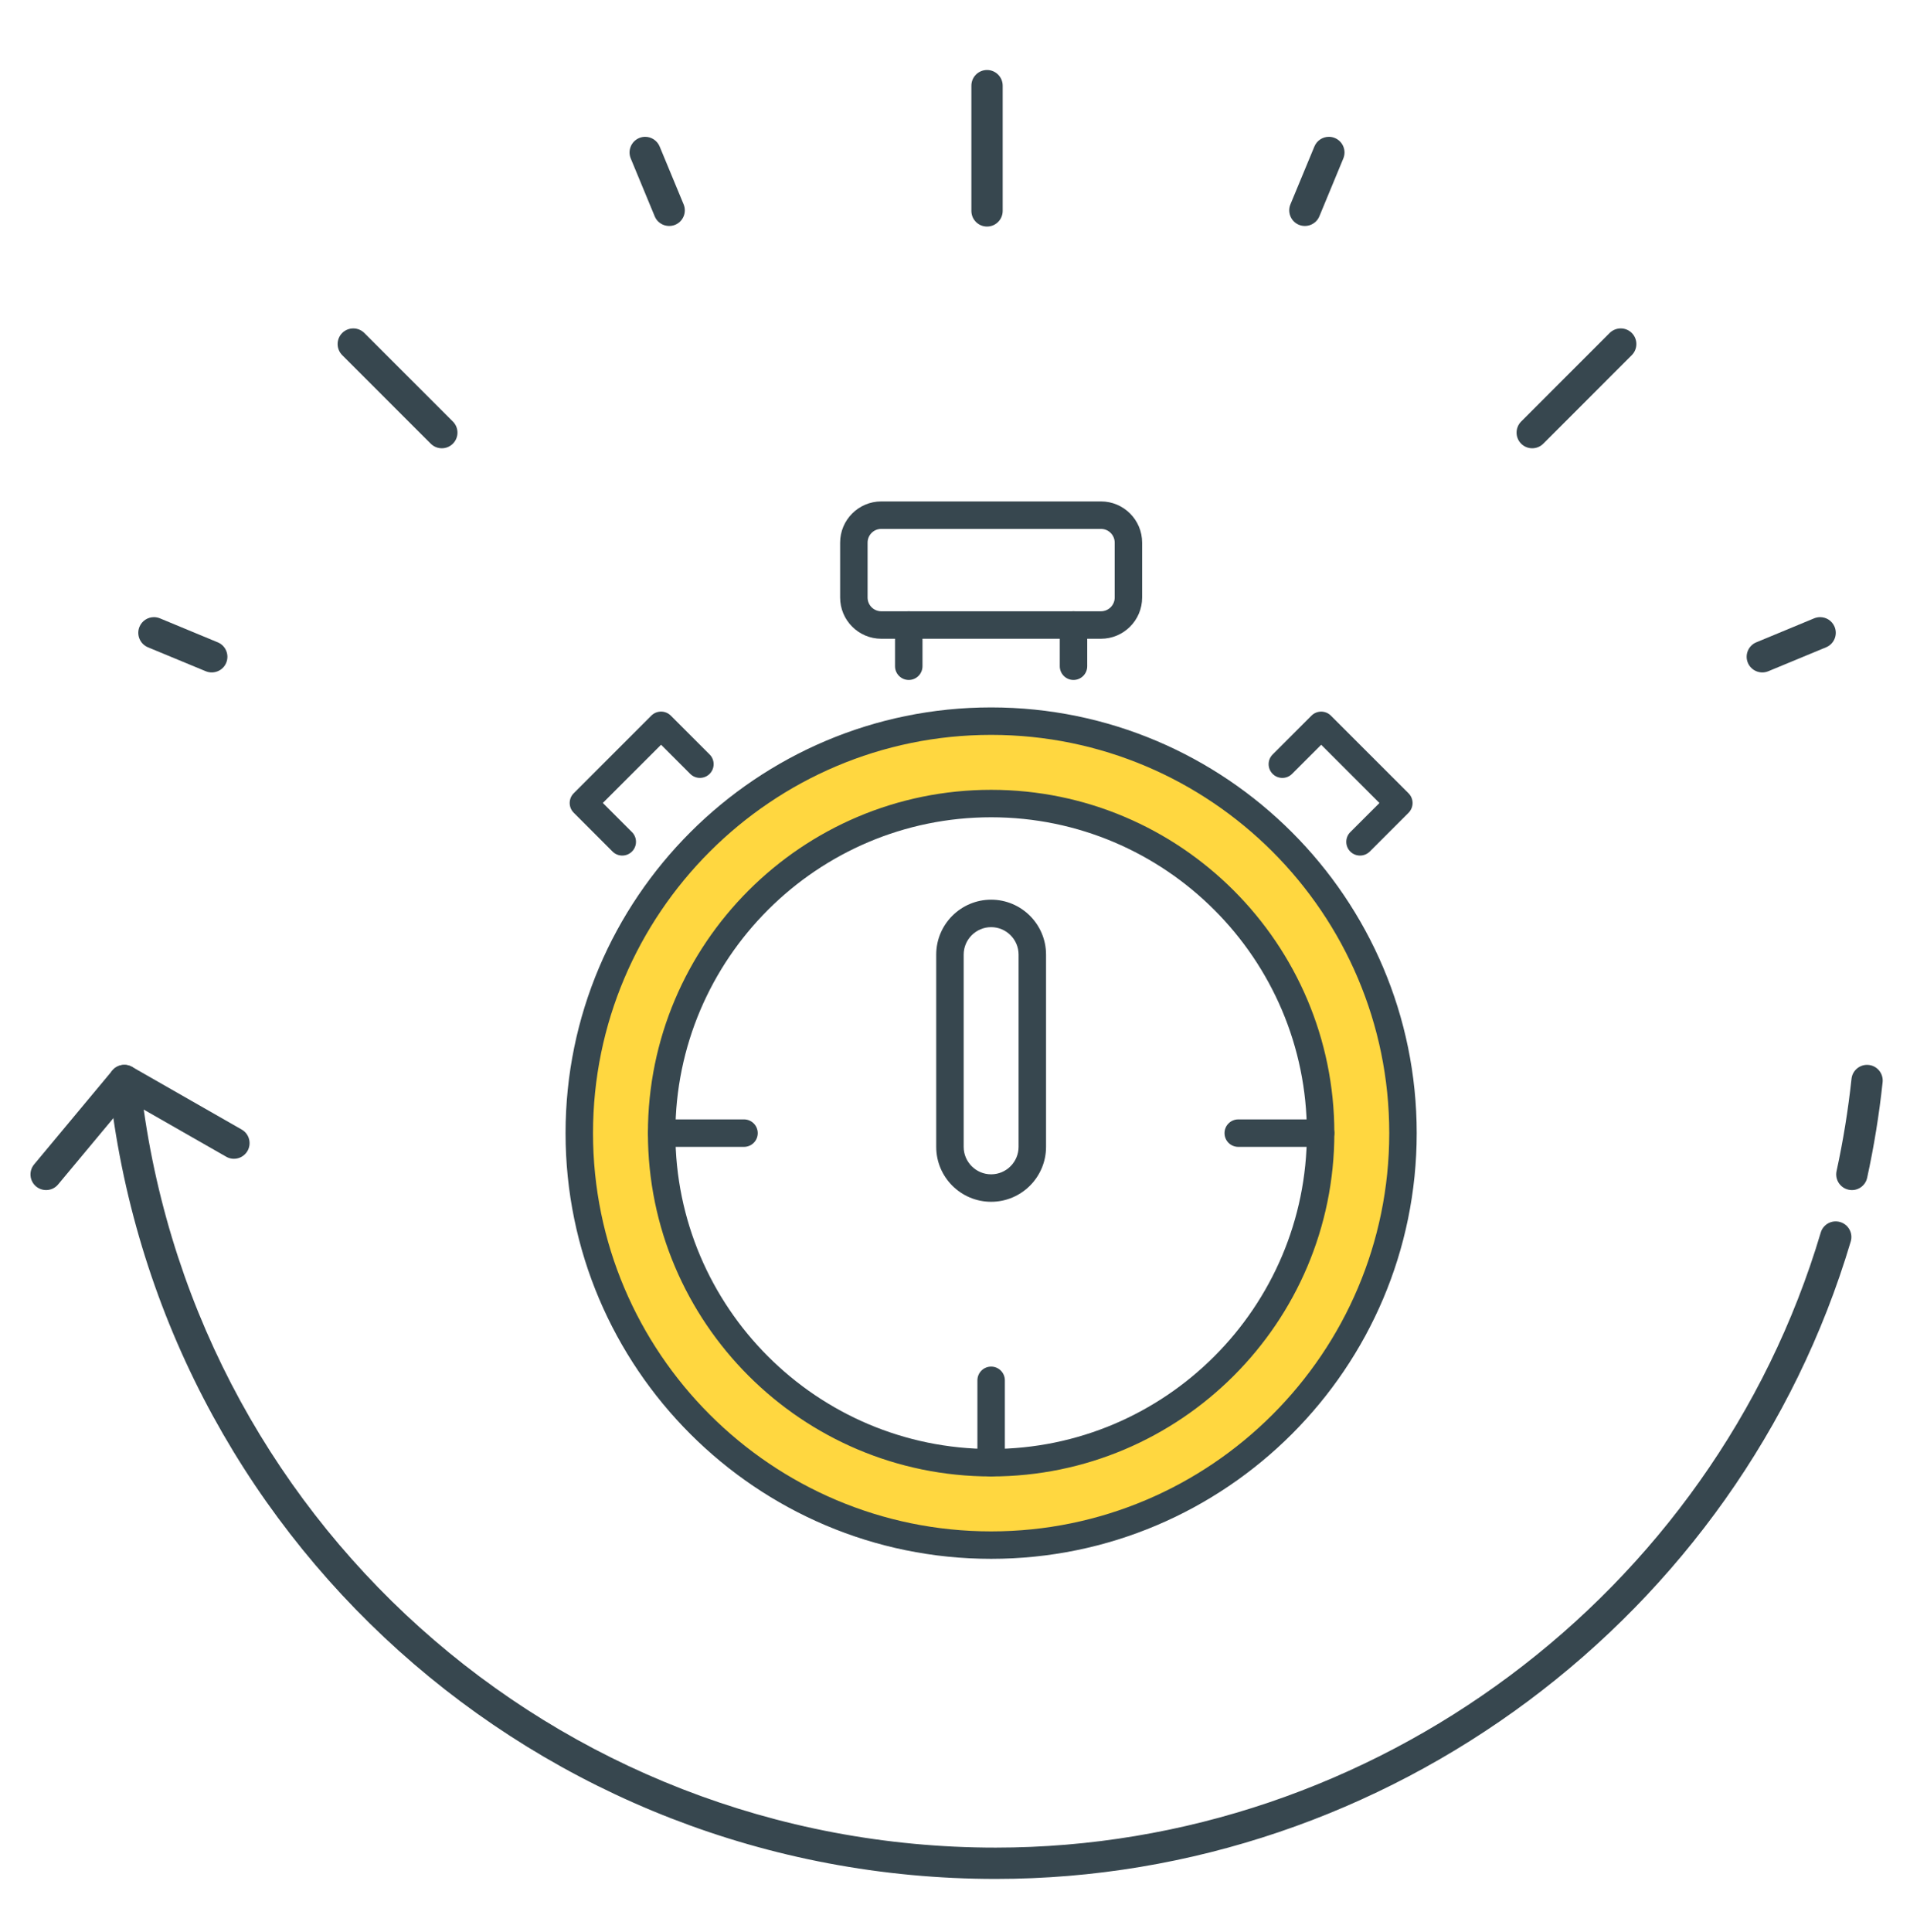 <?xml version="1.0" encoding="UTF-8"?> <svg xmlns="http://www.w3.org/2000/svg" xmlns:xlink="http://www.w3.org/1999/xlink" width="90px" height="91px" viewBox="0 0 90 91" version="1.1"><title>Group 53</title><g id="Page-1" stroke="none" stroke-width="1" fill="none" fill-rule="evenodd"><g id="Hire-Java-developers" transform="translate(-104, -1526)"><g id="Group-53" transform="translate(104, 1526.444)"><rect id="Rectangle" x="0" y="0" width="90" height="90"></rect><g id="timestamp" transform="translate(0, 2)" fill-rule="nonzero"><g id="Group-56" transform="translate(26.649, 21.176)"><path d="M20.054,32.991 C18.626,32.991 17.466,31.831 17.466,30.404 L17.466,21.347 C17.466,19.921 18.626,18.76 20.054,18.76 C21.481,18.76 22.641,19.921 22.641,21.347 L22.641,30.404 C22.641,31.831 21.481,32.991 20.054,32.991 Z M20.054,20.054 C19.341,20.054 18.76,20.635 18.76,21.347 L18.76,30.404 C18.76,31.117 19.341,31.697 20.054,31.697 C20.766,31.697 21.347,31.117 21.347,30.404 L21.347,21.347 C21.347,20.635 20.766,20.054 20.054,20.054 Z" id="Shape" fill="#37474F"></path><path d="M25.229,6.469 L14.878,6.469 C13.808,6.469 12.938,5.598 12.938,4.528 L12.938,1.941 C12.938,0.871 13.808,-4.24611613e-14 14.878,-4.24611613e-14 L25.229,-4.24611613e-14 C26.299,-4.24611613e-14 27.169,0.871 27.169,1.941 L27.169,4.528 C27.169,5.598 26.299,6.469 25.229,6.469 Z M14.878,1.294 C14.521,1.294 14.232,1.584 14.232,1.941 L14.232,4.528 C14.232,4.886 14.521,5.175 14.878,5.175 L25.229,5.175 C25.584,5.175 25.876,4.886 25.876,4.528 L25.876,1.941 C25.876,1.584 25.584,1.294 25.229,1.294 L14.878,1.294 Z" id="Shape" fill="#37474F"></path><path d="M16.172,8.41 C15.815,8.41 15.525,8.12 15.525,7.763 L15.525,5.822 C15.525,5.465 15.815,5.175 16.172,5.175 C16.529,5.175 16.819,5.465 16.819,5.822 L16.819,7.763 C16.819,8.12 16.529,8.41 16.172,8.41 Z" id="Path" fill="#37474F"></path><path d="M23.935,8.41 C23.578,8.41 23.288,8.12 23.288,7.763 L23.288,5.822 C23.288,5.465 23.578,5.175 23.935,5.175 C24.292,5.175 24.582,5.465 24.582,5.822 L24.582,7.763 C24.582,8.12 24.292,8.41 23.935,8.41 Z" id="Path" fill="#37474F"></path><path d="M20.054,10.35 C9.336,10.35 0.647,19.04 0.647,29.757 C0.647,40.475 9.336,49.163 20.054,49.163 C30.771,49.163 39.46,40.475 39.46,29.757 C39.46,19.04 30.771,10.35 20.054,10.35 Z M20.054,45.282 C11.48,45.282 4.528,38.331 4.528,29.757 C4.528,21.183 11.48,14.232 20.054,14.232 C28.627,14.232 35.579,21.183 35.579,29.757 C35.579,38.331 28.627,45.282 20.054,45.282 Z" id="Shape" fill="#FFD740"></path><path d="M20.054,49.81 C8.996,49.81 1.16242298e-12,40.815 1.16242298e-12,29.757 C1.16242298e-12,18.699 8.996,9.703 20.054,9.703 C31.111,9.703 40.107,18.699 40.107,29.757 C40.107,40.815 31.111,49.81 20.054,49.81 Z M20.054,10.997 C9.71,10.997 1.294,19.414 1.294,29.757 C1.294,40.101 9.71,48.517 20.054,48.517 C30.397,48.517 38.813,40.101 38.813,29.757 C38.813,19.414 30.397,10.997 20.054,10.997 Z M20.054,45.929 C11.135,45.929 3.881,38.675 3.881,29.757 C3.881,20.839 11.135,13.585 20.054,13.585 C28.972,13.585 36.226,20.839 36.226,29.757 C36.226,38.675 28.972,45.929 20.054,45.929 Z M20.054,14.878 C11.85,14.878 5.175,21.553 5.175,29.757 C5.175,37.961 11.85,44.635 20.054,44.635 C28.257,44.635 34.932,37.961 34.932,29.757 C34.932,21.553 28.257,14.878 20.054,14.878 Z" id="Shape" fill="#37474F"></path><path d="M37.435,16.682 C37.27,16.682 37.104,16.619 36.977,16.493 C36.725,16.241 36.725,15.831 36.977,15.578 L38.351,14.206 L35.606,11.462 L34.233,12.835 C33.981,13.087 33.571,13.087 33.319,12.835 C33.066,12.582 33.066,12.172 33.319,11.92 L35.148,10.091 C35.4,9.838 35.811,9.838 36.063,10.091 L39.723,13.75 C39.844,13.871 39.912,14.035 39.912,14.208 C39.912,14.379 39.843,14.544 39.723,14.666 L37.892,16.496 C37.765,16.619 37.601,16.682 37.435,16.682 Z" id="Path" fill="#37474F"></path><path d="M2.672,16.682 C2.506,16.682 2.341,16.619 2.214,16.493 L0.384,14.662 C0.132,14.41 0.132,14 0.384,13.748 L4.043,10.089 C4.295,9.837 4.706,9.837 4.958,10.089 L6.789,11.919 C7.041,12.171 7.041,12.581 6.789,12.834 C6.536,13.086 6.126,13.086 5.874,12.834 L4.501,11.461 L1.757,14.204 L3.13,15.577 C3.382,15.83 3.382,16.24 3.13,16.492 C3.003,16.619 2.837,16.682 2.672,16.682 Z" id="Path" fill="#37474F"></path><path d="M8.41,30.404 L4.528,30.404 C4.171,30.404 3.881,30.114 3.881,29.757 C3.881,29.4 4.171,29.11 4.528,29.11 L8.41,29.11 C8.766,29.11 9.056,29.4 9.056,29.757 C9.056,30.114 8.766,30.404 8.41,30.404 Z" id="Path" fill="#37474F"></path><path d="M35.579,30.404 L31.697,30.404 C31.341,30.404 31.051,30.114 31.051,29.757 C31.051,29.4 31.341,29.11 31.697,29.11 L35.579,29.11 C35.936,29.11 36.226,29.4 36.226,29.757 C36.226,30.114 35.936,30.404 35.579,30.404 Z" id="Path" fill="#37474F"></path><path d="M20.054,45.929 C19.697,45.929 19.407,45.64 19.407,45.282 L19.407,41.401 C19.407,41.044 19.697,40.754 20.054,40.754 C20.41,40.754 20.7,41.044 20.7,41.401 L20.7,45.282 C20.7,45.64 20.41,45.929 20.054,45.929 Z" id="Path" fill="#37474F"></path></g><g id="Group" fill="#37474F"><g id="Group-51" transform="translate(44.714, 66.564) scale(-1, -1) translate(-44.714, -66.564) translate(0.714, 47.064)"><path d="M0.739,38.347 C0.712,38.347 0.685,38.346 0.659,38.343 C0.255,38.301 -0.038,37.938 0.004,37.532 C0.165,36.019 0.41,34.504 0.733,33.028 C0.818,32.631 1.213,32.376 1.61,32.466 C2.008,32.553 2.26,32.946 2.174,33.344 C1.864,34.767 1.627,36.228 1.47,37.689 C1.43,38.067 1.11,38.347 0.739,38.347 Z" id="Path"></path><path d="M82.852,38.347 C82.481,38.347 82.161,38.067 82.121,37.689 C79.922,17.044 62.586,1.475 41.795,1.475 C23.981,1.475 7.997,13.388 2.92,30.447 C2.805,30.838 2.394,31.06 2.003,30.942 C1.612,30.826 1.389,30.416 1.507,30.025 C6.768,12.347 23.334,2.13162821e-14 41.795,2.13162821e-14 C63.341,2.13162821e-14 81.308,16.136 83.587,37.532 C83.629,37.936 83.336,38.301 82.932,38.343 C82.905,38.346 82.879,38.347 82.852,38.347 Z" id="Path"></path><path d="M82.854,38.347 C82.728,38.347 82.603,38.317 82.488,38.25 L77.326,35.3 C76.972,35.099 76.85,34.649 77.05,34.295 C77.254,33.939 77.707,33.818 78.057,34.021 L82.683,36.664 L85.975,32.714 C86.237,32.4 86.702,32.361 87.013,32.619 C87.326,32.881 87.367,33.345 87.106,33.659 L83.419,38.084 C83.276,38.256 83.066,38.347 82.854,38.347 L82.854,38.347 Z" id="Path"></path></g><g id="Group-55" transform="translate(46.516, 14.731) scale(1, -1) translate(-46.516, -14.731) translate(6.516, 0.231)"><path d="M39.993,28.377 C39.586,28.377 39.256,28.047 39.256,27.64 L39.256,21.74 C39.256,21.333 39.586,21.003 39.993,21.003 C40.4,21.003 40.731,21.333 40.731,21.74 L40.731,27.64 C40.731,28.047 40.4,28.377 39.993,28.377 Z" id="Path"></path><path d="M69.854,16.205 C69.666,16.205 69.477,16.133 69.332,15.99 L65.161,11.818 C64.874,11.53 64.874,11.062 65.161,10.775 C65.448,10.487 65.917,10.487 66.204,10.775 L70.375,14.947 C70.662,15.235 70.662,15.702 70.375,15.99 C70.232,16.133 70.043,16.205 69.854,16.205 Z" id="Path"></path><path d="M79.25,2.604 C79.155,2.604 79.059,2.586 78.967,2.548 L76.242,1.418 C75.866,1.263 75.688,0.831 75.843,0.455 C75.999,0.078 76.432,-0.098 76.805,0.055 L79.531,1.184 C79.907,1.34 80.086,1.772 79.931,2.148 C79.813,2.433 79.54,2.604 79.25,2.604 L79.25,2.604 Z" id="Path"></path><path d="M0.737,2.604 C0.448,2.604 0.174,2.433 0.056,2.148 C-0.099,1.772 0.08,1.34 0.455,1.184 L3.181,0.055 C3.556,-0.098 3.989,0.078 4.144,0.455 C4.299,0.831 4.121,1.263 3.744,1.418 L1.019,2.548 C0.928,2.586 0.832,2.604 0.737,2.604 L0.737,2.604 Z" id="Path"></path><path d="M10.131,16.205 C9.942,16.205 9.754,16.133 9.609,15.99 C9.321,15.702 9.321,15.235 9.609,14.947 L13.781,10.775 C14.069,10.487 14.537,10.487 14.824,10.775 C15.112,11.062 15.112,11.53 14.824,11.818 L10.653,15.988 C10.508,16.133 10.32,16.205 10.131,16.205 L10.131,16.205 Z" id="Path"></path><path d="M56.101,25.23 C55.812,25.23 55.537,25.059 55.419,24.774 L54.289,22.048 C54.135,21.673 54.313,21.24 54.689,21.086 C55.061,20.932 55.496,21.108 55.653,21.485 L56.782,24.211 C56.937,24.587 56.759,25.019 56.382,25.174 C56.291,25.212 56.195,25.23 56.101,25.23 L56.101,25.23 Z" id="Path"></path><path d="M23.886,25.23 C23.792,25.23 23.696,25.212 23.605,25.174 C23.228,25.019 23.05,24.587 23.205,24.211 L24.334,21.485 C24.489,21.109 24.923,20.932 25.298,21.086 C25.674,21.24 25.852,21.673 25.697,22.048 L24.567,24.774 C24.449,25.059 24.173,25.23 23.886,25.23 Z" id="Path"></path></g></g></g></g></g></g></svg> 